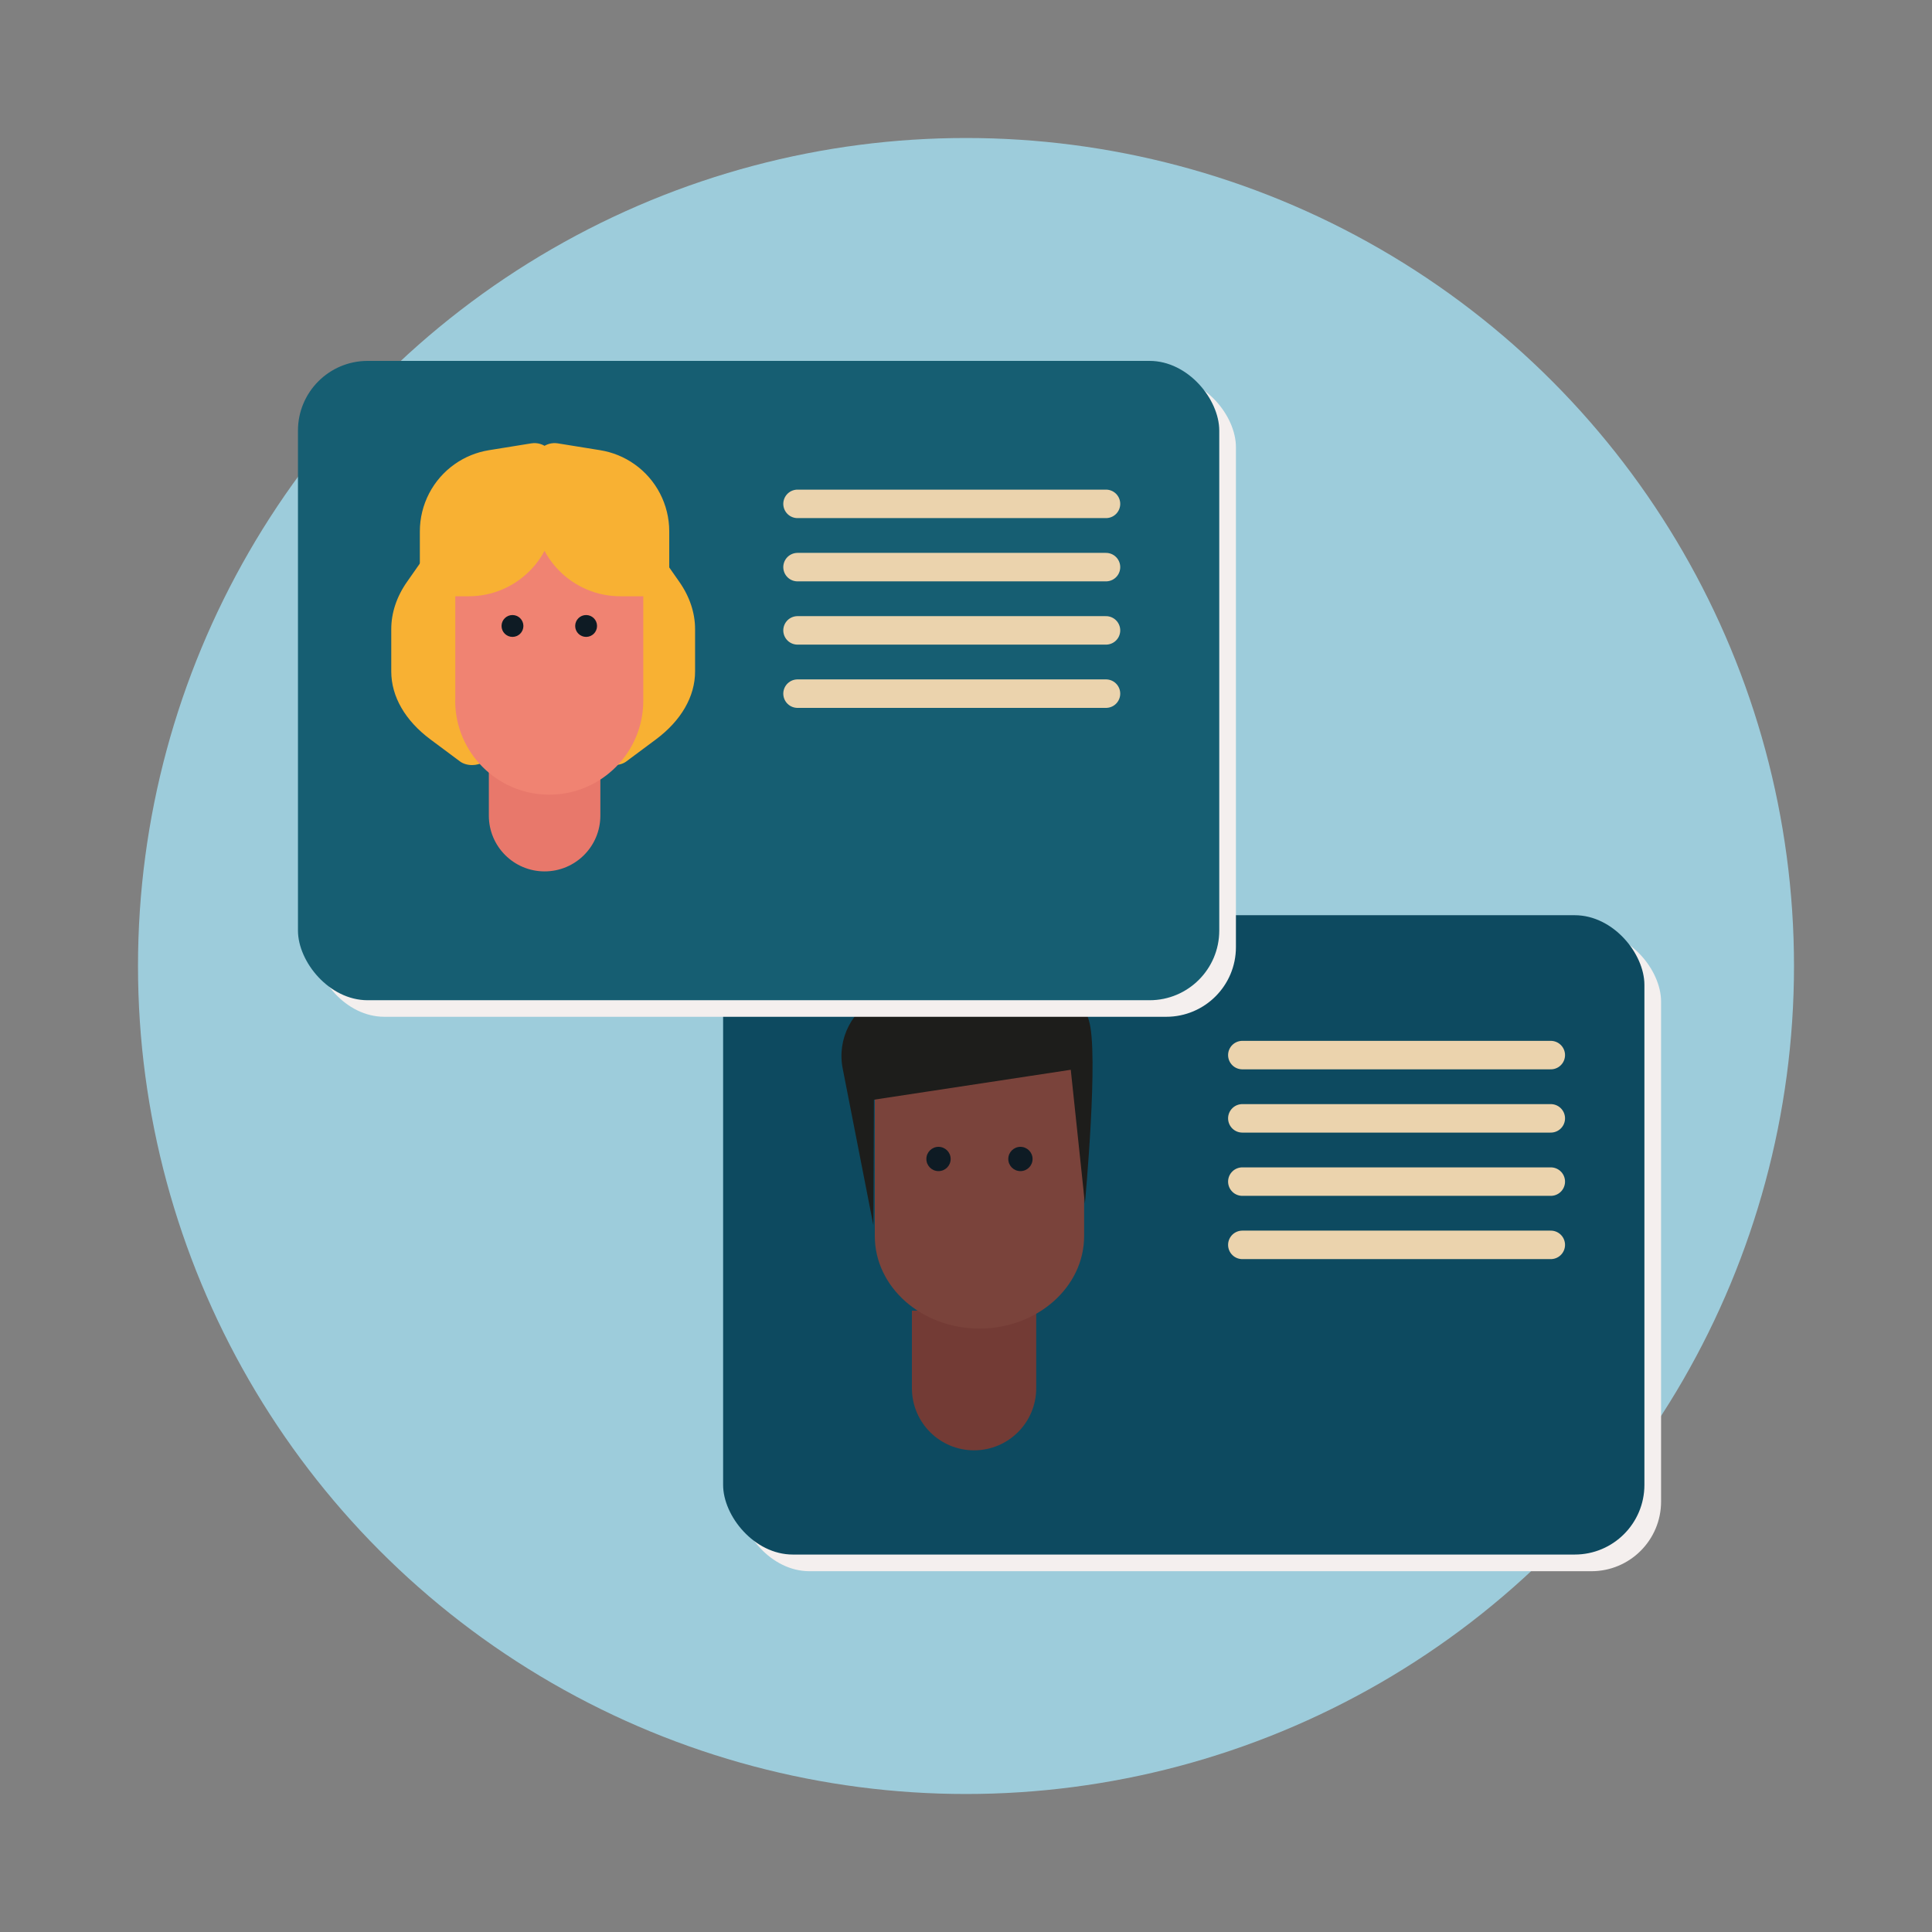 <?xml version="1.0" encoding="UTF-8"?>
<svg xmlns="http://www.w3.org/2000/svg" id="Laag_2" data-name="Laag 2" viewBox="0 0 175 175">
  <rect x="0" y="0" width="175" height="175" fill="#808080" stroke="none"/>
  <defs>
    <style>
      .cls-1 {
        fill: #f08372;
      }

      .cls-2 {
        fill: #1d1d1b;
      }

      .cls-3 {
        fill: #e8786b;
      }

      .cls-4 {
        fill: #9dccdb;
      }

      .cls-5 {
        fill: #7a433b;
      }

      .cls-6 {
        fill: #0d4a60;
      }

      .cls-7 {
        fill: #0e1b24;
      }

      .cls-8 {
        fill: #f4efee;
      }

      .cls-9 {
        fill: #733b35;
      }

      .cls-10 {
        fill: #165e72;
      }

      .cls-11 {
        fill: #f8b133;
      }

      .cls-12 {
        fill: none;
        stroke: #ebd3ad;
        stroke-linecap: round;
        stroke-miterlimit: 10;
        stroke-width: 2.58px;
      }
    </style>
  </defs>
  <circle class="cls-4" cx="87.5" cy="87.5" r="75"></circle>
  <g>
    <g>
      <rect class="cls-8" x="67.01" y="84.41" width="83.45" height="57.91" rx="6.31" ry="6.31"></rect>
      <rect class="cls-6" x="65.5" y="82.9" width="83.45" height="57.91" rx="6.31" ry="6.31"></rect>
      <line class="cls-12" x1="112.53" y1="95.57" x2="140.47" y2="95.57"></line>
      <line class="cls-12" x1="112.53" y1="101.3" x2="140.47" y2="101.3"></line>
      <line class="cls-12" x1="112.53" y1="107.03" x2="140.47" y2="107.03"></line>
      <line class="cls-12" x1="112.53" y1="112.76" x2="140.47" y2="112.76"></line>
      <g>
        <path class="cls-9" d="M82.61,118.72h11.25v7.02c0,3.11-2.52,5.63-5.63,5.63h0c-3.11,0-5.63-2.52-5.63-5.63v-7.02h0Z"></path>
        <path class="cls-5" d="M79.24,111.96v-16.52h18.96v16.52c0,4.63-4.25,8.38-9.48,8.38h0c-5.24,0-9.48-3.75-9.48-8.38Z"></path>
        <g>
          <circle class="cls-7" cx="85.01" cy="104.98" r="1.1"></circle>
          <circle class="cls-7" cx="92.43" cy="104.98" r="1.1"></circle>
        </g>
      </g>
      <path class="cls-2" d="M84.03,88.31c1.3-.58,2.73-.84,4.15-.72,2.04.17,4.58.58,5.39.84,4.74,1.52,4.24,1.53,5.05,3.97.94,2.83-.35,16.61-.35,16.61l-1.28-12.11-17.83,2.71-.05,11.37-2.78-14.2c-.53-2.69.87-5.4,3.37-6.53l4.34-1.95Z"></path>
    </g>
    <g>
      <rect class="cls-8" x="28.5" y="34.19" width="83.45" height="57.91" rx="6.31" ry="6.31"></rect>
      <g>
        <rect class="cls-10" x="26.99" y="32.69" width="83.45" height="57.91" rx="6.31" ry="6.31"></rect>
        <g>
          <path class="cls-11" d="M40.62,47.34l-3.75,5.36c-.94,1.34-1.43,2.81-1.43,4.29v3.83c0,2.27,1.26,4.45,3.54,6.15l2.7,2.01c.27.2.67.32,1.08.32h0c.8,0,1.45-.43,1.45-.95v-20.03s-3.58-.98-3.58-.98Z"></path>
          <path class="cls-11" d="M57.78,47.34l3.75,5.36c.94,1.34,1.43,2.81,1.43,4.29v3.83c0,2.27-1.26,4.45-3.54,6.15l-2.7,2.01c-.27.2-.67.32-1.08.32h0c-.8,0-1.45-.43-1.45-.95v-20.03s3.58-.98,3.58-.98Z"></path>
          <path class="cls-3" d="M44.27,67.58h10.11v6.3c0,2.79-2.26,5.05-5.05,5.05h0c-2.79,0-5.05-2.26-5.05-5.05v-6.3h0Z"></path>
          <path class="cls-1" d="M41.24,63.46v-16.79h17.03v16.79c0,4.7-3.81,8.52-8.52,8.52h0c-4.7,0-8.52-3.81-8.52-8.52Z"></path>
          <path class="cls-11" d="M50.25,41.96v4.25c0,4.31-3.49,7.8-7.8,7.8h-4.42v-5.88c0-2.42,1.18-4.7,3.16-6.09h0c.92-.65,1.98-1.08,3.09-1.26l3.84-.62c1.11-.18,2.12.68,2.12,1.8Z"></path>
          <path class="cls-11" d="M48.4,41.96v4.25c0,4.31,3.49,7.8,7.8,7.8h4.42s0-5.88,0-5.88c0-2.42-1.18-4.7-3.16-6.09h0c-.92-.65-1.98-1.08-3.09-1.26l-3.84-.62c-1.11-.18-2.12.68-2.12,1.8Z"></path>
          <g>
            <circle class="cls-7" cx="46.42" cy="56.7" r=".99"></circle>
            <circle class="cls-7" cx="53.09" cy="56.7" r=".99"></circle>
          </g>
        </g>
        <line class="cls-12" x1="72.24" y1="45.64" x2="100.18" y2="45.64"></line>
        <line class="cls-12" x1="72.24" y1="51.37" x2="100.18" y2="51.37"></line>
        <line class="cls-12" x1="72.24" y1="57.1" x2="100.18" y2="57.1"></line>
        <line class="cls-12" x1="72.24" y1="62.83" x2="100.18" y2="62.83"></line>
      </g>
    </g>
  </g>
</svg>
